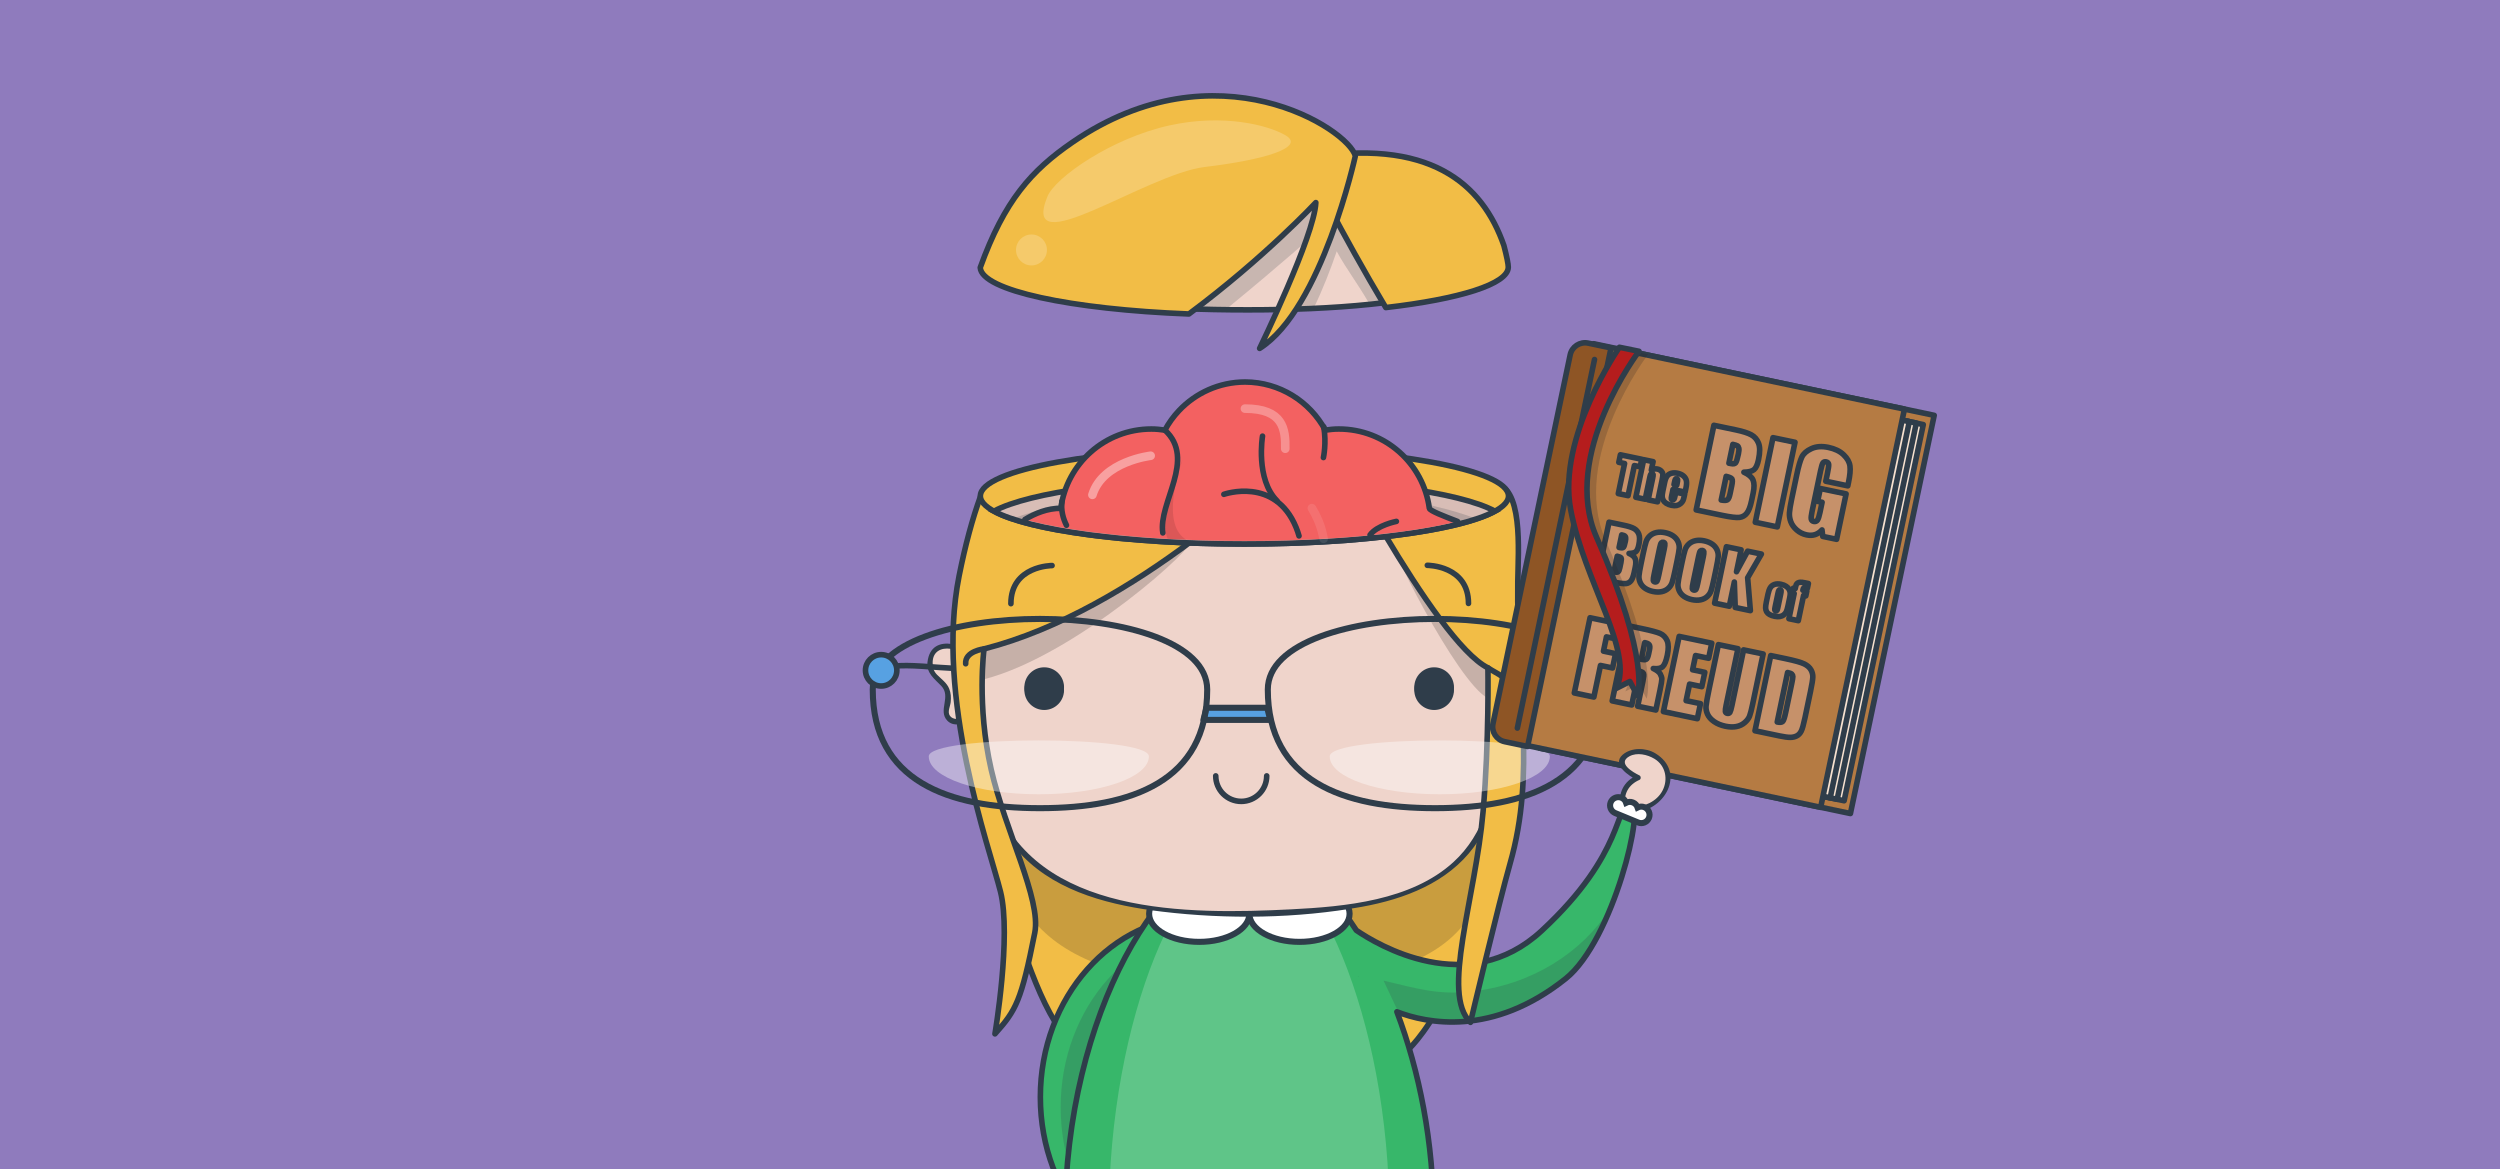 <?xml version="1.0" encoding="iso-8859-1"?>
<!-- Generator: Adobe Illustrator 15.0.0, SVG Export Plug-In . SVG Version: 6.00 Build 0)  -->
<!DOCTYPE svg PUBLIC "-//W3C//DTD SVG 1.1//EN" "http://www.w3.org/Graphics/SVG/1.1/DTD/svg11.dtd">
<svg version="1.1" id="Layer_1" xmlns="http://www.w3.org/2000/svg" xmlns:xlink="http://www.w3.org/1999/xlink" x="0px" y="0px"
	 width="823.002px" height="385px" viewBox="0 0 823.002 385" style="enable-background:new 0 0 823.002 385;" xml:space="preserve"
	>
<g>
	<rect style="fill:#8F7BBD;" width="823.002" height="385"/>
</g>
<g>
	<g>
		<g>
			
				<path style="fill:#F2BD46;stroke:#2F3D4A;stroke-width:1.843;stroke-linecap:round;stroke-linejoin:round;stroke-miterlimit:10;" d="
				M324.188,262.814c0,0,15.375,83.748,35.433,83.748l103.305-0.395c0,0,23.137-19.229,29.842-83.746L324.188,262.814z"/>
			<g style="opacity:0.2;">
				<path style="fill:#231F20;" d="M485.183,199.601c-13.771,4.835-41.56,8.142-73.602,8.142c-33.039,0-61.557-3.515-74.846-8.6
					c-0.597,3.383-0.917,7.013-0.917,10.924l-8.193,43.354c0,39.97,8.193,70.643,80.558,70.643h5.461
					c72.367,0,78.41-25.156,78.41-65.125l-6.043-48.871C486.011,206.334,485.728,202.851,485.183,199.601z"/>
			</g>
			<g>
				<g>
					<g>
						<g>
							
								<path style="fill:#37B76A;stroke:#2F3D4A;stroke-width:1.843;stroke-linecap:round;stroke-linejoin:round;stroke-miterlimit:10;" d="
								M447.826,361.164c0,32.852-23.582,59.482-52.672,59.482c-29.089,0-52.671-26.631-52.671-59.482
								c0-32.844,23.582-59.479,52.671-59.479C424.244,301.686,447.826,328.32,447.826,361.164z"/>
							<g style="opacity:0.2;">
								<path style="fill:#2F3D4A;" d="M454.51,364.506c0,32.852-23.582,59.482-52.672,59.482
									c-29.089,0-52.671-26.631-52.671-59.482c0-32.844,23.582-59.479,52.671-59.479
									C430.928,305.027,454.51,331.662,454.51,364.506z"/>
							</g>
							<g>
								<g>
									<path style="fill:#EFD4CB;" d="M492.166,218.463c2.848-3.561,14.94-9.961,17.073-2.137c2.136,9.25-8.76,6.045-4.977,17.787
										c-0.85,11.666-30.169-11.412-14.518-14.258"/>
									<g>
										<path style="fill:#2F3D4A;" d="M492.768,219.064c2.324-2.681,5.827-4.431,9.208-5.325c2.163-0.572,4.55-0.437,5.927,1.551
											c1.273,1.838,0.979,4.721-0.335,6.418c-1.36,1.756-3.267,2.814-4.301,4.858c-1.499,2.963,0.746,5.813-0.073,8.603
											c-1.853,6.308-27.05-11.621-13.222-14.494c1.073-0.223,0.617-1.862-0.453-1.64c-7.335,1.524-5.343,7.702-1.443,11.96
											c2.739,2.991,11.16,10.085,15.552,6.396c3.236-2.718-0.364-7.056,1.361-10.466c1.665-3.292,5.104-4.078,5.381-8.239
											c0.771-11.606-14.616-5.654-18.805-0.825C490.85,218.686,492.048,219.894,492.768,219.064L492.768,219.064z"/>
									</g>
								</g>
							</g>
							<g>
								<g>
									<path style="fill:#EFD4CB;" d="M323.508,218.463c-2.848-3.561-14.94-9.961-17.073-2.137
										c-2.136,9.25,8.76,6.045,4.977,17.787c0.85,11.666,30.169-11.412,14.518-14.258"/>
									<g>
										<path style="fill:#2F3D4A;" d="M324.109,217.861c-4.567-5.266-17.568-10.355-18.783,0.107
											c-0.423,3.642,2.33,5.521,4.542,7.839c3.352,3.511-1.147,8.042,1.929,11.375c3.952,4.282,12.75-3.139,15.399-5.769
											c4.179-4.148,6.536-10.804-1.042-12.378c-1.07-0.223-1.526,1.417-0.452,1.64c12.448,2.586-9.044,20.486-12.993,14.955
											c-0.91-1.273,0.131-3.138,0.263-4.53c0.144-1.524,0.078-2.896-0.48-4.331c-0.769-1.978-2.613-3.22-4.046-4.678
											c-1.146-1.166-1.466-2.534-1.42-4.123c0.103-3.523,2.795-4.817,5.9-4.387c3.592,0.498,7.607,2.749,9.979,5.483
											C323.626,219.894,324.824,218.686,324.109,217.861L324.109,217.861z"/>
									</g>
								</g>
							</g>
							<path style="fill:none;stroke:#2F3D4A;stroke-width:1.843;stroke-miterlimit:10;" d="M527.34,225.424
								c-1.394-8.633-16.289-5.098-36.146-5.098"/>
							<path style="fill:#37B76A;" d="M536.788,264.465c-5.17,0.041-1.574,16.297-29.269,41.938
								c-24.402,22.592-54.255,4.486-61.011-0.141c-10.862-16.756-23.669-26.789-35.218-26.789
								c-28.031,0-60.683,54.451-60.683,121.621c0,9.357,0.306,17.988,0.885,25.961c31.494,17.48,19.321,28.051,63.918,28.051
								c40.62,0,25.137-8.754,55.294-23.525c0.825-9.205,1.258-19.33,1.258-30.486c0-25.193-4.749-48.598-12.105-68.01
								c9.723,3.766,31.391,8.391,55.578-10.926C531.027,309.708,541.959,264.422,536.788,264.465z"/>
							<g>
								<path style="fill:#2F3D4A;" d="M446.997,321.409l0.063,0.077c0.061,0.007,0.12,0.016,0.18,0.023
									C447.146,321.473,447.063,321.438,446.997,321.409z"/>
								<path style="opacity:0.2;fill:#2F3D4A;" d="M483.862,326.457c-10.426,1.073-17.276-0.98-28.398-3.64l4.938,10.502
									c10.002,3.712,31.269,7.754,54.954-11.161c5.722-4.568,10.813-13.559,14.715-23.107
									C520.769,313.697,503.946,324.391,483.862,326.457z"/>
							</g>
							
								<path style="fill:none;stroke:#2F3D4A;stroke-width:1.843;stroke-linecap:round;stroke-linejoin:round;stroke-miterlimit:10;" d="
								M536.788,264.465c-5.17,0.041-1.574,16.297-29.269,41.938c-24.402,22.592-54.255,4.486-61.011-0.141
								c-10.862-16.756-23.669-26.789-35.218-26.789c-28.031,0-60.683,54.451-60.683,121.621c0,9.357,0.306,17.988,0.885,25.961
								c31.494,17.48,19.321,28.051,63.918,28.051c40.62,0,25.137-8.754,55.294-23.525c0.825-9.205,1.258-19.33,1.258-30.486
								c0-25.193-4.749-48.598-12.105-68.01c9.723,3.766,31.391,8.391,55.578-10.926
								C531.027,309.708,541.959,264.422,536.788,264.465z"/>
							<path style="fill:none;stroke:#2F3D4A;stroke-width:1.843;stroke-miterlimit:10;" d="M287.568,224.588
								c1.392-8.908,15.867-4.262,35.722-4.262"/>
							<g style="opacity:0.2;">
								<path style="fill:#FFFFFF;" d="M411.21,279.473c-21.341,0-46.2,54.451-46.2,121.621c0,9.357,0.233,17.988,0.674,25.961
									c23.979,17.48,14.71,28.051,48.663,28.051c30.927,0,19.14-8.754,42.099-23.525c0.629-9.205,0.959-19.33,0.959-30.486
									C457.404,333.924,431.699,279.473,411.21,279.473z"/>
							</g>
							
								<ellipse style="fill:#FFFFFF;stroke:#2F3D4A;stroke-width:2;stroke-miterlimit:10;" cx="394.789" cy="300.813" rx="16.497" ry="9.25"/>
							
								<ellipse style="fill:#FFFFFF;stroke:#2F3D4A;stroke-width:2;stroke-miterlimit:10;" cx="427.789" cy="300.813" rx="16.497" ry="9.25"/>
							<g>
								<g>
									<path style="fill:#EFD4CB;" d="M486.927,169.854c-14.455,5.076-43.625,8.547-77.259,8.547
										c-34.681,0-64.615-3.689-78.564-9.027c-0.627,3.551-0.963,7.361-0.963,11.467l-8.601,45.508
										c0,41.955,8.601,74.152,84.561,74.152h5.732c75.963,0,82.306-26.406,82.306-68.361l-6.343-51.299
										C487.796,176.922,487.498,173.266,486.927,169.854z"/>
									<g>
										<path style="fill:#2F3D4A;" d="M486.7,169.034c-10.033,3.435-20.717,4.934-31.211,6.146
											c-15.197,1.756-30.531,2.339-45.821,2.37c-15.452,0.031-30.928-0.705-46.286-2.422c-10.75-1.203-21.862-2.78-32.052-6.574
											c-0.402-0.15-0.976,0.164-1.046,0.594c-1.035,6.347-1.18,12.616-2.376,18.947c-1.445,7.646-2.891,15.293-4.335,22.939
											c-0.944,4.993-1.887,9.986-2.831,14.979c-1.183,6.259,0.229,14.25,0.955,20.542c1.505,13.029,5.652,25.749,14.987,35.29
											c11.86,12.122,29.647,16.324,45.886,18.273c21.386,2.568,44.627,2.253,65.814-1.606
											c13.97-2.545,28.173-7.909,36.85-19.709c7.613-10.354,9.076-23.983,9.585-36.43c0.496-12.111-1.516-23.876-3-35.883
											c-0.826-6.687-1.653-13.373-2.479-20.06c-0.692-5.595-0.743-11.234-1.591-16.802c-0.165-1.082-1.804-0.621-1.641,0.452
											c0.959,6.302,1.091,12.793,1.876,19.149c0.954,7.711,1.907,15.422,2.86,23.133c1.488,12.035,2.822,23.15,1.986,35.301
											c-0.917,13.35-4.153,26.821-14.379,36.155c-13.884,12.672-35.658,14.643-53.465,15.538
											c-33.67,1.694-83.71,2.184-97.767-35.868c-2.523-6.83-3.644-14.126-4.265-21.349c-0.488-5.688-1.268-11.993-0.203-17.629
											c2.547-13.475,5.094-26.951,7.64-40.426c0.537-2.841,0.606-5.434,0.782-8.363c0.096-1.595-0.498-5.584,1.352-4.931
											c1.214,0.429,2.452,0.791,3.689,1.149c2.915,0.846,5.886,1.494,8.857,2.101c15.552,3.178,31.566,4.291,47.396,4.901
											c18.898,0.729,37.882,0.292,56.718-1.413c12.711-1.15,25.839-2.702,37.97-6.855
											C488.185,170.32,487.741,168.677,486.7,169.034z"/>
									</g>
								</g>
								<g>
									<path style="opacity:0.2;fill:#231F20;" d="M323.946,223.615c30.43-7.768,71.912-45.393,67.659-45.556
										c-26.801-1.029-49.044-4.302-60.502-8.687c-0.627,3.551-0.963,7.361-0.963,11.467l-8.601,45.508
										c0,13.742,0.924,26.436,4.832,37.295c-0.027-0.123-0.059-0.246-0.087-0.369
										C321.475,242.148,323.946,223.615,323.946,223.615z"/>
									<path style="opacity:0.2;fill:#231F20;" d="M486.92,169.855c-6.85,2.405-17.001,4.448-29.364,5.934
										c-2.315,0.278,22.209,49.035,32.269,54.066c0,0,0.347,20.078-1.103,41.037c4.595-10.566,5.417-23.652,5.417-38.754
										l-6.343-51.299C487.796,176.92,487.493,173.268,486.92,169.855z"/>
								</g>
								<circle style="fill:#2F3D4A;" cx="343.751" cy="227.203" r="6.526"/>
								<circle style="fill:#2F3D4A;" cx="472.113" cy="227.203" r="6.527"/>
								
									<path style="fill:#F2BD46;stroke:#2F3D4A;stroke-width:1.843;stroke-linecap:round;stroke-linejoin:round;stroke-miterlimit:10;" d="
									M499.659,191.297c0.129-9.912,1.938-32.137-8.387-32.137c0.324,1.691,5.325,2.877,5.325,3.447
									c0,5.637-16.253,10.582-40.705,13.377c11.925,19.984,25.241,39.525,33.932,43.871c0,0,0.419,24.207-1.581,47.207
									c-2.511,28.871-13.979,60.082-4.166,69.5c0,0,9.402-39.525,13.024-52.219C505.743,254.063,499.182,227.982,499.659,191.297z
									"/>
								
									<path style="fill:#F2BD46;stroke:#2F3D4A;stroke-width:1.843;stroke-linecap:round;stroke-linejoin:round;stroke-miterlimit:10;" d="
									M323.946,213.615c24.797-6.33,49.043-21.064,68.377-35.529c-38.514-1.416-67.785-7.459-69.5-14.797
									c-2.701,7.455-5.054,16.141-7.08,26.273c-8,40,10,89.5,13.626,104s-1.829,46.785-1.829,46.785
									c6.974-7.785,8.654-10.785,13.111-33.285c2.179-11-9.766-33.58-14.366-53.789
									C321.475,232.148,323.946,213.615,323.946,213.615z"/>
							</g>
							<circle style="fill:#2F3D4A;" cx="343.751" cy="226.203" r="6.526"/>
							<circle style="fill:#2F3D4A;" cx="472.113" cy="226.203" r="6.527"/>
							
								<polygon style="fill:#57A1E2;stroke:#2F3D4A;stroke-width:2;stroke-linecap:round;stroke-linejoin:round;stroke-miterlimit:10;" points="
								418.164,237 396.164,237 397.164,233 417.164,233 							"/>
							<path style="opacity:0.4;fill:#FFFFFF;" d="M510.213,249c0-7-72.465-7-72.465,0s16.222,12.473,36.234,12.473
								C493.991,261.473,510.213,256,510.213,249z"/>
							<path style="opacity:0.4;fill:#FFFFFF;" d="M378.213,249c0-7-72.465-7-72.465,0s16.222,12.473,36.234,12.473
								C361.991,261.473,378.213,256,378.213,249z"/>
							<path style="fill:none;stroke:#2F3D4A;stroke-width:2;stroke-miterlimit:10;" d="M397.412,227c0-31-110.104-31-110.104,0
								c0,30,24.648,39.051,55.053,39.051S397.412,257,397.412,227z"/>
							<path style="fill:none;stroke:#2F3D4A;stroke-width:2;stroke-miterlimit:10;" d="M527.469,227c0-31-110.104-31-110.104,0
								c0,30,24.648,39.051,55.053,39.051C502.821,266.051,527.469,257,527.469,227z"/>
						</g>
						
							<path style="fill:none;stroke:#2F3D4A;stroke-width:1.843;stroke-linecap:round;stroke-linejoin:round;stroke-miterlimit:10;" d="
							M400.222,255.424c0,4.635,3.756,8.391,8.39,8.391s8.39-3.756,8.39-8.391"/>
					</g>
					
						<ellipse style="fill:#F2BD46;stroke:#2F3D4A;stroke-width:1.843;stroke-linecap:round;stroke-linejoin:round;stroke-miterlimit:10;" cx="409.668" cy="163.289" rx="86.93" ry="15.793"/>
					<path style="fill:#D8BDB6;" d="M327.188,168.289c11.514,6.271,44.088,10.793,82.479,10.793s70.966-4.521,82.479-10.793
						c-11.514-6.271-44.088-10.795-82.479-10.795S338.702,162.018,327.188,168.289z"/>
					<path style="opacity:0.2;fill:#2F3D4A;" d="M333.229,170.81c14.715,4.926,43.418,8.272,76.438,8.272s61.724-3.347,76.438-8.272
						c-15.903-6.187-44.18-10.31-76.438-10.31S349.133,164.623,333.229,170.81z"/>
					<path style="fill:none;stroke:#2F3D4A;stroke-width:1.843;stroke-miterlimit:10;" d="M327.188,168.289
						c11.514,6.271,44.088,10.793,82.479,10.793s70.966-4.521,82.479-10.793c-11.514-6.271-44.088-10.795-82.479-10.795
						S338.702,162.018,327.188,168.289z"/>
					<g>
						<path style="fill:#F36161;" d="M470.541,167.33c-1.962-14.727-14.542-26.1-29.808-26.1c-1.516,0-2.994,0.148-4.447,0.365
							c-5.067-9.4-14.983-15.801-26.402-15.844c-8.564,0.031-16.282,3.639-21.744,9.406c-0.044,0.047-0.083,0.098-0.127,0.145
							c-0.409,0.436-0.809,0.883-1.191,1.342c-0.059,0.072-0.111,0.148-0.17,0.221c-0.36,0.443-0.713,0.889-1.048,1.352
							c-0.125,0.172-0.237,0.355-0.358,0.529c-0.257,0.371-0.517,0.74-0.756,1.121c-0.354,0.564-0.69,1.141-1.008,1.729
							c-1.454-0.217-2.932-0.365-4.447-0.365c-15.266,0-27.846,11.373-29.809,26.1c-4.428-0.018-8.525,1.682-11.824,3.689
							c15.572,4.256,42.193,7.063,72.433,7.063c28.707,0,54.157-2.529,69.987-6.426C475.397,169.951,470.649,168.129,470.541,167.33
							z"/>
						<path style="opacity:0.1;" d="M384.392,177.393c1.996,0.111,4.02,0.211,6.075,0.297c-0.374-0.271-0.743-0.557-1.104-0.875
							c-7.315-6.447,0-25.582,0-25.582C383.265,164.605,382.492,172.682,384.392,177.393z"/>
						<g>
							<g>
								
									<path style="fill:none;stroke:#2F3D4A;stroke-width:1.843;stroke-linecap:round;stroke-linejoin:round;stroke-miterlimit:10;" d="
									M402.898,162.73c0,0,16.841-5.943,23.773,10.895c0.396,0.963,0.715,1.895,0.964,2.799"/>
								
									<path style="fill:none;stroke:#2F3D4A;stroke-width:1.843;stroke-linecap:round;stroke-linejoin:round;stroke-miterlimit:10;" d="
									M451.021,176.1c2.309-3.193,8.667-4.457,8.667-4.457"/>
								
									<path style="fill:none;stroke:#2F3D4A;stroke-width:1.843;stroke-linecap:round;stroke-linejoin:round;stroke-miterlimit:10;" d="
									M382.801,175.436c-1.594-9.855,11.162-24.254,0.681-33.84"/>
								
									<path style="fill:none;stroke:#2F3D4A;stroke-width:1.843;stroke-linecap:round;stroke-linejoin:round;stroke-miterlimit:10;" d="
									M435.671,150.629c0,0,1.035-4.699,0.113-10.121"/>
								
									<path style="fill:none;stroke:#2F3D4A;stroke-width:1.843;stroke-linecap:round;stroke-linejoin:round;stroke-miterlimit:10;" d="
									M351.076,172.906c-1.094-2.178-1.849-4.867-1.477-7.904"/>
								
									<path style="fill:none;stroke:#2F3D4A;stroke-width:1.843;stroke-linecap:round;stroke-linejoin:round;stroke-miterlimit:10;" d="
									M415.622,143.58c0,0-2.354,14.154,4.806,21.313"/>
								
									<path style="opacity:0.3;fill:none;stroke:#FFFFFF;stroke-width:2.835;stroke-linecap:round;stroke-linejoin:round;stroke-miterlimit:10;" d="
									M423.108,147.725c0.114-6.373-0.605-13.207-13.274-13.207"/>
								
									<path style="opacity:0.1;fill:none;stroke:#FFFFFF;stroke-width:2.835;stroke-linecap:round;stroke-linejoin:round;stroke-miterlimit:10;" d="
									M435.731,177.367c-0.083-0.463-0.175-0.912-0.274-1.352c-0.79-3.494-2.094-6.322-3.573-8.729"/>
								
									<path style="opacity:0.4;fill:none;stroke:#FFFFFF;stroke-width:2.835;stroke-linecap:round;stroke-linejoin:round;stroke-miterlimit:10;" d="
									M378.798,150.035c0,0-15.775,1.814-19.177,12.875"/>
							</g>
						</g>
						
							<path style="fill:none;stroke:#2F3D4A;stroke-width:1.843;stroke-linecap:round;stroke-linejoin:round;stroke-miterlimit:10;" d="
							M479.821,171.656c-4.424-1.705-9.172-3.527-9.28-4.326c-1.962-14.727-14.542-26.1-29.808-26.1
							c-1.516,0-2.994,0.148-4.447,0.365c-5.067-9.4-14.983-15.801-26.402-15.844c-8.564,0.031-16.282,3.639-21.744,9.406
							c-0.044,0.047-0.083,0.098-0.127,0.145c-0.409,0.436-0.809,0.883-1.191,1.342c-0.059,0.072-0.111,0.148-0.17,0.221
							c-0.36,0.443-0.713,0.889-1.048,1.352c-0.125,0.172-0.237,0.355-0.358,0.529c-0.257,0.371-0.517,0.74-0.756,1.121
							c-0.354,0.564-0.69,1.141-1.008,1.729c-1.454-0.217-2.932-0.365-4.447-0.365c-15.266,0-27.846,11.373-29.809,26.1
							c-4.428-0.018-8.525,1.682-11.824,3.689"/>
					</g>
					
						<path style="fill:none;stroke:#2F3D4A;stroke-width:1.843;stroke-linecap:round;stroke-linejoin:round;stroke-miterlimit:10;" d="
						M346.336,186.184c0,0-13.546,0-13.546,12.547"/>
					
						<path style="fill:none;stroke:#2F3D4A;stroke-width:1.843;stroke-linecap:round;stroke-linejoin:round;stroke-miterlimit:10;" d="
						M469.878,186.101c0,0,13.546,0,13.546,12.547"/>
				</g>
				<g>
					<g>
						<g>
							<path style="fill:#EFD4CB;stroke:#2F3D4A;stroke-width:1.843;stroke-miterlimit:10;" d="M410.72,102.005
								c27.868,0,54.945-2.02,76.522-8.73c-4.228-35.354-36.399-43.914-75.478-43.914h-5.732c-38.818,0-70.812,8.428-75.379,43.219
								C353.019,99.905,381.376,102.005,410.72,102.005z"/>
							<path style="opacity:0.2;fill:#2F3D4A;" d="M486.942,93.132c-2.434-15.549-10.501-24.082-22.268-30.902
								c-5.41-1.363-11.636-2.025-18.81-1.807c-1.429-3.564-5.787-6.078-11.929-7.715c-7.015-0.932-14.457-1.348-22.172-1.348
								h-5.732c-38.095,0-69.633,8.027-75.112,41.281c13.12,5.061,40.591,8.648,72.88,9.035
								c17.898-14.648,29.375-24.982,29.375-24.982c-0.236,5.191-4.372,16.18-8.673,26.332l7.938-1.523
								c3.025-6.227,5.567-12.795,7.609-18.773c3.119,5.775,6.746,10.344,10.638,17.109
								C466.196,98.325,478.88,95.979,486.942,93.132z"/>
							
								<path style="fill:#F2BD46;stroke:#2F3D4A;stroke-width:1.843;stroke-linecap:round;stroke-linejoin:round;stroke-miterlimit:10;" d="
								M429.322,52.231c0,0,12.476,24.947,26.882,49.02c24.237-2.803,40.325-7.725,40.325-13.33c0-0.98-0.495-3.459-1.436-7.07
								C488.077,60.647,470.743,44.839,429.322,52.231z"/>
							
								<path style="fill:#F2BD46;stroke:#2F3D4A;stroke-width:1.843;stroke-linecap:round;stroke-linejoin:round;stroke-miterlimit:10;" d="
								M353.019,46.851c-13.455,9.253-22.356,19.146-30.326,41.238c0.432,7.512,29.724,13.766,68.698,15.273
								c24.835-18.449,41.784-36.668,41.784-36.668c-0.5,11-18.5,48-18.5,48c20.5-13,31.5-63.334,31.5-63.334
								C444.04,42.643,400.516,14.188,353.019,46.851z"/>
						</g>
					</g>
				</g>
			</g>
			
				<path style="fill:none;stroke:#2F3D4A;stroke-width:1.843;stroke-linecap:round;stroke-linejoin:round;stroke-miterlimit:10;" d="
				M317.903,218.508c-0.327-4.175,6.043-4.893,6.043-4.893"/>
			
				<path style="fill:none;stroke:#2F3D4A;stroke-width:1.843;stroke-linecap:round;stroke-linejoin:round;stroke-miterlimit:10;" d="
				M496.529,226.204c0.047-3.204-3.388-4.149-6.705-6.349"/>
		</g>
		<path style="opacity:0.2;fill:#FFFFFF;" d="M423.118,44.5c6.928,3.978-6.916,8.135-26.435,10.457s-61.113,32.424-51.881,9.762
			c2.548-6.254,21.042-19.227,40.241-23.442C402.669,37.405,417.262,41.137,423.118,44.5z"/>
		<circle style="opacity:0.2;fill:#FFFFFF;" cx="339.563" cy="82.286" r="5.092"/>
	</g>
	
		<circle style="fill:#57A1E2;stroke:#2F3D4A;stroke-width:1.843;stroke-linecap:round;stroke-linejoin:round;stroke-miterlimit:10;" cx="290.08" cy="220.678" r="5.163"/>
	
		<circle style="fill:#57A1E2;stroke:#2F3D4A;stroke-width:1.843;stroke-linecap:round;stroke-linejoin:round;stroke-miterlimit:10;" cx="525.08" cy="220.678" r="5.163"/>
</g>
<g>
	
		<rect x="519.182" y="124.664" transform="matrix(0.979 0.206 -0.206 0.979 51.837 -113.791)" style="fill:#B57B43;stroke:#2F3D4A;stroke-width:1.843;stroke-linecap:round;stroke-linejoin:round;stroke-miterlimit:10;" width="104.5" height="133.892"/>
	
		<rect x="543.35" y="130.589" transform="matrix(0.979 0.206 -0.206 0.979 52.516 -115.905)" style="fill:#F7E2D0;stroke:#2F3D4A;stroke-width:1.843;stroke-linecap:round;stroke-linejoin:round;stroke-miterlimit:10;" width="77.209" height="126.485"/>
	
		<rect x="541.055" y="130.109" transform="matrix(0.979 0.206 -0.206 0.979 52.373 -115.45)" style="fill:#F7E2D0;stroke:#2F3D4A;stroke-width:1.843;stroke-linecap:round;stroke-linejoin:round;stroke-miterlimit:10;" width="77.208" height="126.486"/>
	
		<rect x="538.758" y="129.628" transform="matrix(0.979 0.206 -0.206 0.979 52.223 -114.985)" style="fill:#F7E2D0;stroke:#2F3D4A;stroke-width:1.843;stroke-linecap:round;stroke-linejoin:round;stroke-miterlimit:10;" width="77.208" height="126.486"/>
	
		<rect x="509.394" y="122.615" transform="matrix(0.979 0.206 -0.206 0.979 51.203 -111.815)" style="fill:#B57B43;stroke:#2F3D4A;stroke-width:1.843;stroke-linecap:round;stroke-linejoin:round;stroke-miterlimit:10;" width="104.5" height="133.892"/>
	
		<path style="fill:#8E5525;stroke:#2F3D4A;stroke-width:1.843;stroke-linecap:round;stroke-linejoin:round;stroke-miterlimit:10;" d="
		M530.352,114.534l-7.53-1.577c-2.703-0.565-5.353,1.167-5.918,3.87l-25.418,121.415c-0.565,2.703,1.166,5.353,3.869,5.918
		l7.53,1.576L530.352,114.534z"/>
	
		<line style="fill:#B57B43;stroke:#2F3D4A;stroke-width:1.843;stroke-linecap:round;stroke-linejoin:round;stroke-miterlimit:10;" x1="524.914" y1="118.352" x2="519.482" y2="144.295"/>
	
		<line style="fill:#B57B43;stroke:#2F3D4A;stroke-width:1.843;stroke-linecap:round;stroke-linejoin:round;stroke-miterlimit:10;" x1="517.997" y1="151.391" x2="499.514" y2="239.684"/>
	<g>
		
			<path style="fill:#C6916A;stroke:#2F3D4A;stroke-width:1.843;stroke-linecap:round;stroke-linejoin:round;stroke-miterlimit:10;" d="
			M540.466,151.189l-0.519,2.478l-1.911-0.4l-2.072,9.902l-3.221-0.674l2.073-9.902l-1.903-0.398l0.519-2.478L540.466,151.189z"/>
		
			<path style="fill:#C6916A;stroke:#2F3D4A;stroke-width:1.843;stroke-linecap:round;stroke-linejoin:round;stroke-miterlimit:10;" d="
			M544.198,151.971l-0.583,2.785c0.316-0.189,0.641-0.313,0.976-0.371c0.335-0.059,0.677-0.051,1.029,0.023
			c0.54,0.113,0.971,0.347,1.293,0.702c0.322,0.354,0.488,0.72,0.496,1.097c0.01,0.378-0.086,1.043-0.285,1.996l-1.465,6.996
			l-3.09-0.646l1.496-7.143c0.123-0.592,0.174-0.977,0.15-1.157s-0.138-0.292-0.341-0.335c-0.188-0.039-0.335,0.021-0.438,0.18
			c-0.102,0.159-0.207,0.497-0.314,1.012l-1.517,7.241l-3.09-0.646l2.592-12.38L544.198,151.971z"/>
		
			<path style="fill:#C6916A;stroke:#2F3D4A;stroke-width:1.843;stroke-linecap:round;stroke-linejoin:round;stroke-miterlimit:10;" d="
			M554.743,161.992l-3.998-0.837l-0.46,2.194c-0.096,0.459-0.124,0.762-0.087,0.908c0.039,0.147,0.152,0.239,0.341,0.279
			c0.234,0.049,0.409-0.007,0.525-0.166s0.228-0.49,0.333-0.995l0.279-1.339l2.93,0.613l-0.157,0.75
			c-0.132,0.627-0.271,1.1-0.422,1.42c-0.149,0.319-0.409,0.641-0.779,0.962c-0.371,0.321-0.8,0.531-1.286,0.63
			c-0.486,0.097-1.064,0.075-1.738-0.065c-0.652-0.137-1.208-0.353-1.668-0.645c-0.461-0.293-0.795-0.633-1.004-1.021
			c-0.209-0.387-0.326-0.789-0.35-1.207c-0.025-0.416,0.042-1.003,0.199-1.758l0.62-2.959c0.186-0.887,0.451-1.562,0.799-2.023
			c0.348-0.463,0.821-0.773,1.424-0.932c0.604-0.158,1.259-0.163,1.967-0.015c0.867,0.181,1.548,0.495,2.042,0.942
			c0.494,0.446,0.798,0.965,0.911,1.555c0.112,0.591,0.067,1.379-0.139,2.361L554.743,161.992z M551.991,159.693l0.156-0.742
			c0.109-0.524,0.153-0.87,0.129-1.034c-0.024-0.165-0.123-0.266-0.296-0.302c-0.214-0.045-0.36-0.008-0.438,0.112
			c-0.078,0.119-0.177,0.464-0.297,1.034l-0.154,0.742L551.991,159.693z"/>
		
			<path style="fill:#C6916A;stroke:#2F3D4A;stroke-width:1.843;stroke-linecap:round;stroke-linejoin:round;stroke-miterlimit:10;" d="
			M564.214,140.008l7.227,1.514c2.283,0.478,3.975,1.018,5.076,1.619c1.101,0.602,1.899,1.519,2.396,2.753s0.491,3.055-0.013,5.462
			c-0.34,1.628-0.833,2.711-1.478,3.244c-0.645,0.536-1.755,0.817-3.329,0.847c1.596,0.729,2.6,1.596,3.013,2.599
			c0.411,1.003,0.429,2.411,0.049,4.225l-0.54,2.582c-0.395,1.882-0.901,3.231-1.521,4.049c-0.619,0.816-1.435,1.293-2.445,1.429
			c-1.01,0.135-2.973-0.103-5.885-0.712l-8.379-1.754L564.214,140.008z M568.256,156.819l-1.632,7.794
			c1.029,0.18,1.713,0.156,2.054-0.072c0.342-0.229,0.63-0.904,0.865-2.028l0.544-2.598c0.25-1.193,0.273-1.942,0.074-2.247
			C569.963,157.362,569.327,157.08,568.256,156.819z M570.46,146.29l-1.297,6.194c0.313,0.053,0.555,0.098,0.727,0.134
			c0.712,0.149,1.201,0.069,1.469-0.239c0.27-0.311,0.576-1.29,0.922-2.942c0.183-0.871,0.229-1.499,0.143-1.882
			c-0.087-0.384-0.251-0.648-0.489-0.794C571.694,146.615,571.204,146.458,570.46,146.29z"/>
		
			<path style="fill:#C6916A;stroke:#2F3D4A;stroke-width:1.843;stroke-linecap:round;stroke-linejoin:round;stroke-miterlimit:10;" d="
			M590.917,145.598l-5.832,27.855l-7.242-1.517l5.83-27.854L590.917,145.598z"/>
		
			<path style="fill:#C6916A;stroke:#2F3D4A;stroke-width:1.843;stroke-linecap:round;stroke-linejoin:round;stroke-miterlimit:10;" d="
			M608.298,159.94l-7.242-1.517l0.529-2.529c0.334-1.594,0.473-2.606,0.419-3.036c-0.054-0.431-0.337-0.7-0.854-0.808
			c-0.447-0.094-0.787,0.014-1.02,0.325c-0.232,0.31-0.497,1.176-0.795,2.599l-2.799,13.368c-0.262,1.25-0.354,2.091-0.276,2.52
			c0.078,0.431,0.358,0.694,0.839,0.796c0.527,0.109,0.934-0.039,1.217-0.446c0.282-0.407,0.56-1.26,0.831-2.556l0.691-3.304
			l-1.463-0.306l0.886-4.232l8.482,1.775l-3.129,14.951l-4.553-0.953l-0.252-2.136c-0.673,0.757-1.432,1.271-2.273,1.545
			c-0.842,0.272-1.773,0.302-2.795,0.088c-1.218-0.255-2.295-0.788-3.232-1.602s-1.592-1.714-1.96-2.7
			c-0.369-0.987-0.521-1.975-0.458-2.96c0.063-0.987,0.294-2.438,0.694-4.354l1.733-8.275c0.557-2.66,1.104-4.563,1.644-5.707
			c0.538-1.145,1.593-2.076,3.162-2.796c1.569-0.718,3.433-0.853,5.589-0.401c2.122,0.445,3.791,1.249,5.009,2.414
			c1.217,1.164,1.911,2.39,2.085,3.678c0.174,1.287,0.021,3.073-0.457,5.355L608.298,159.94z"/>
		
			<path style="fill:#C6916A;stroke:#2F3D4A;stroke-width:1.843;stroke-linecap:round;stroke-linejoin:round;stroke-miterlimit:10;" d="
			M529.698,171.898l4.816,1.009c1.523,0.318,2.65,0.678,3.385,1.079s1.267,1.013,1.597,1.836c0.331,0.822,0.328,2.036-0.008,3.642
			c-0.228,1.085-0.556,1.806-0.985,2.163c-0.43,0.355-1.17,0.543-2.22,0.563c1.064,0.486,1.733,1.063,2.009,1.732
			c0.274,0.668,0.286,1.608,0.033,2.815l-0.36,1.721c-0.263,1.256-0.602,2.156-1.015,2.7c-0.413,0.545-0.957,0.862-1.63,0.952
			c-0.673,0.091-1.981-0.066-3.924-0.473l-5.586-1.17L529.698,171.898z M532.393,183.106l-1.088,5.195
			c0.686,0.12,1.142,0.104,1.369-0.049c0.228-0.151,0.419-0.603,0.576-1.351l0.362-1.732c0.167-0.795,0.184-1.295,0.051-1.499
			C533.529,183.468,533.106,183.279,532.393,183.106z M533.862,176.086l-0.865,4.13c0.208,0.035,0.37,0.065,0.484,0.089
			c0.475,0.1,0.801,0.047,0.979-0.16c0.179-0.205,0.384-0.859,0.614-1.961c0.121-0.58,0.153-0.999,0.096-1.255
			c-0.059-0.256-0.168-0.432-0.327-0.529S534.357,176.198,533.862,176.086z"/>
		
			<path style="fill:#C6916A;stroke:#2F3D4A;stroke-width:1.843;stroke-linecap:round;stroke-linejoin:round;stroke-miterlimit:10;" d="
			M551.429,187.798c-0.391,1.865-0.711,3.178-0.962,3.936c-0.25,0.757-0.674,1.409-1.271,1.954
			c-0.598,0.546-1.326,0.908-2.186,1.087c-0.859,0.18-1.813,0.159-2.861-0.06c-0.994-0.208-1.853-0.558-2.576-1.048
			c-0.724-0.491-1.258-1.112-1.604-1.863c-0.346-0.75-0.484-1.519-0.416-2.302c0.068-0.784,0.303-2.132,0.703-4.043l0.665-3.178
			c0.39-1.866,0.711-3.177,0.961-3.936c0.251-0.758,0.675-1.408,1.271-1.954c0.598-0.545,1.326-0.908,2.185-1.087
			c0.86-0.18,1.814-0.159,2.861,0.061c0.994,0.208,1.853,0.557,2.576,1.048s1.258,1.111,1.604,1.861
			c0.347,0.751,0.484,1.519,0.416,2.303s-0.303,2.131-0.702,4.043L551.429,187.798z M547.878,180.685
			c0.181-0.864,0.248-1.427,0.203-1.688s-0.217-0.423-0.516-0.484c-0.252-0.054-0.465,0.004-0.64,0.171s-0.362,0.729-0.563,1.684
			l-1.815,8.672c-0.226,1.078-0.321,1.753-0.286,2.023c0.035,0.271,0.214,0.439,0.535,0.507c0.328,0.069,0.569-0.032,0.722-0.304
			s0.344-0.954,0.572-2.047L547.878,180.685z"/>
		
			<path style="fill:#C6916A;stroke:#2F3D4A;stroke-width:1.843;stroke-linecap:round;stroke-linejoin:round;stroke-miterlimit:10;" d="
			M564.263,190.484c-0.391,1.865-0.711,3.178-0.961,3.936s-0.674,1.41-1.271,1.954c-0.598,0.546-1.325,0.908-2.186,1.087
			c-0.859,0.18-1.813,0.16-2.861-0.06c-0.994-0.208-1.853-0.557-2.575-1.048c-0.725-0.49-1.258-1.111-1.604-1.862
			c-0.345-0.751-0.484-1.519-0.416-2.303s0.303-2.131,0.702-4.042l0.666-3.178c0.391-1.866,0.711-3.178,0.961-3.936
			c0.252-0.758,0.674-1.409,1.271-1.955c0.598-0.545,1.326-0.908,2.186-1.087s1.813-0.159,2.86,0.061
			c0.994,0.208,1.854,0.558,2.577,1.048c0.723,0.491,1.258,1.111,1.604,1.862s0.483,1.519,0.415,2.302
			c-0.068,0.784-0.302,2.131-0.702,4.043L564.263,190.484z M560.713,183.371c0.181-0.863,0.248-1.427,0.203-1.687
			c-0.046-0.262-0.218-0.423-0.515-0.485c-0.254-0.053-0.467,0.004-0.641,0.171c-0.175,0.167-0.363,0.729-0.563,1.685l-1.815,8.671
			c-0.226,1.079-0.321,1.753-0.286,2.023c0.035,0.271,0.214,0.44,0.535,0.508c0.328,0.068,0.569-0.033,0.722-0.305
			c0.153-0.271,0.344-0.954,0.572-2.046L560.713,183.371z"/>
		
			<path style="fill:#C6916A;stroke:#2F3D4A;stroke-width:1.843;stroke-linecap:round;stroke-linejoin:round;stroke-miterlimit:10;" d="
			M579.851,182.397l-4.525,7.805l0.902,10.821l-4.989-1.045l-0.29-8.37l-1.666,7.961l-4.829-1.011l3.888-18.57l4.828,1.011
			l-1.51,7.215l3.66-6.765L579.851,182.397z"/>
		
			<path style="fill:#C6916A;stroke:#2F3D4A;stroke-width:1.843;stroke-linecap:round;stroke-linejoin:round;stroke-miterlimit:10;" d="
			M589.154,196.856l-0.521,2.485c-0.19,0.912-0.377,1.572-0.558,1.979s-0.46,0.763-0.839,1.07c-0.379,0.306-0.821,0.497-1.33,0.574
			c-0.508,0.078-1.068,0.053-1.68-0.075c-0.684-0.144-1.246-0.341-1.688-0.589c-0.442-0.25-0.763-0.555-0.962-0.912
			c-0.201-0.359-0.311-0.765-0.332-1.22c-0.021-0.454,0.057-1.112,0.237-1.974l0.544-2.6c0.198-0.943,0.455-1.658,0.769-2.146
			c0.315-0.487,0.771-0.837,1.369-1.047c0.598-0.21,1.309-0.229,2.134-0.056c0.693,0.145,1.268,0.373,1.722,0.684
			s0.78,0.66,0.981,1.047c0.201,0.389,0.314,0.769,0.34,1.141C589.367,195.592,589.305,196.138,589.154,196.856z M586.225,195.445
			c0.108-0.521,0.15-0.854,0.122-1c-0.029-0.146-0.134-0.24-0.317-0.278s-0.319,0.004-0.409,0.126
			c-0.089,0.122-0.189,0.443-0.298,0.963l-0.959,4.58c-0.101,0.479-0.134,0.799-0.104,0.956c0.031,0.158,0.135,0.256,0.314,0.293
			c0.184,0.038,0.318-0.001,0.404-0.122c0.087-0.121,0.176-0.399,0.268-0.838L586.225,195.445z"/>
		
			<path style="fill:#C6916A;stroke:#2F3D4A;stroke-width:1.843;stroke-linecap:round;stroke-linejoin:round;stroke-miterlimit:10;" d="
			M595.323,192.098l-0.328,1.568c-0.639-0.134-1.021-0.184-1.146-0.148c-0.128,0.033-0.221,0.189-0.278,0.465l-0.067,0.32
			l1.301,0.271l-0.336,1.607l-0.734-0.154l-1.736,8.297l-3.089-0.646l1.736-8.297l-0.635-0.133l0.337-1.606l0.635,0.133
			c0.14-0.668,0.255-1.108,0.348-1.323c0.094-0.215,0.248-0.391,0.466-0.529s0.501-0.219,0.846-0.242s0.862,0.036,1.55,0.181
			L595.323,192.098z"/>
		
			<path style="fill:#C6916A;stroke:#2F3D4A;stroke-width:1.843;stroke-linecap:round;stroke-linejoin:round;stroke-miterlimit:10;" d="
			M523.446,203.361l10.904,2.282l-1.037,4.955l-4.466-0.935l-0.982,4.695l3.977,0.832l-0.986,4.711l-3.977-0.833l-2.177,10.399
			l-6.438-1.348L523.446,203.361z"/>
		
			<path style="fill:#C6916A;stroke:#2F3D4A;stroke-width:1.843;stroke-linecap:round;stroke-linejoin:round;stroke-miterlimit:10;" d="
			M535.91,205.971l4.558,0.954c3.038,0.636,5.07,1.184,6.098,1.644c1.025,0.46,1.777,1.242,2.255,2.347
			c0.476,1.106,0.493,2.714,0.051,4.825c-0.403,1.926-0.913,3.171-1.532,3.733c-0.617,0.563-1.644,0.763-3.078,0.601
			c1.208,0.583,1.976,1.186,2.304,1.807c0.326,0.623,0.498,1.166,0.513,1.633c0.014,0.466-0.188,1.699-0.607,3.695l-1.366,6.531
			l-5.979-1.252l1.723-8.229c0.277-1.324,0.344-2.167,0.201-2.527c-0.143-0.359-0.657-0.633-1.544-0.818l-2.337,11.164l-6.439-1.348
			L535.91,205.971z M541.463,211.555l-1.152,5.506c0.723,0.151,1.251,0.158,1.584,0.02c0.331-0.137,0.612-0.752,0.841-1.844
			l0.285-1.361c0.164-0.783,0.131-1.328-0.098-1.632C542.693,211.939,542.206,211.71,541.463,211.555z"/>
		
			<path style="fill:#C6916A;stroke:#2F3D4A;stroke-width:1.843;stroke-linecap:round;stroke-linejoin:round;stroke-miterlimit:10;" d="
			M552.779,209.502l10.736,2.247l-1.037,4.955l-4.298-0.899l-0.982,4.695l4.022,0.842l-0.986,4.71l-4.022-0.842l-1.14,5.444
			l4.726,0.989l-1.037,4.955l-11.164-2.337L552.779,209.502z"/>
		
			<path style="fill:#C6916A;stroke:#2F3D4A;stroke-width:1.843;stroke-linecap:round;stroke-linejoin:round;stroke-miterlimit:10;" d="
			M580.43,215.29l-3.464,16.548c-0.393,1.876-0.73,3.182-1.011,3.915c-0.281,0.733-0.808,1.438-1.576,2.112
			c-0.77,0.675-1.688,1.115-2.759,1.321c-1.07,0.207-2.273,0.171-3.609-0.108c-1.479-0.309-2.732-0.827-3.762-1.554
			c-1.029-0.726-1.742-1.54-2.138-2.443c-0.397-0.901-0.556-1.8-0.474-2.692c0.08-0.894,0.413-2.736,0.998-5.53l3.066-14.651
			l6.438,1.348l-3.886,18.566c-0.227,1.081-0.313,1.784-0.259,2.109s0.259,0.525,0.616,0.6c0.408,0.086,0.706-0.025,0.893-0.332
			c0.186-0.307,0.409-1.077,0.667-2.311l3.819-18.245L580.43,215.29z"/>
		
			<path style="fill:#C6916A;stroke:#2F3D4A;stroke-width:1.843;stroke-linecap:round;stroke-linejoin:round;stroke-miterlimit:10;" d="
			M582.923,215.813l4.817,1.008c3.109,0.651,5.183,1.234,6.22,1.748c1.034,0.516,1.771,1.16,2.205,1.932
			c0.435,0.772,0.639,1.573,0.614,2.403c-0.025,0.831-0.282,2.418-0.772,4.763l-1.816,8.672c-0.465,2.223-0.881,3.686-1.246,4.393
			c-0.367,0.705-0.854,1.216-1.462,1.529c-0.608,0.314-1.313,0.476-2.112,0.483s-1.971-0.149-3.51-0.472l-8.12-1.699
			L582.923,215.813z M588.475,221.396l-3.409,16.287c0.927,0.193,1.537,0.128,1.83-0.199c0.291-0.327,0.61-1.317,0.956-2.969
			l2.014-9.619c0.235-1.121,0.349-1.849,0.345-2.18c-0.006-0.33-0.121-0.597-0.344-0.798
			C589.642,221.718,589.178,221.543,588.475,221.396z"/>
	</g>
	<path style="opacity:0.2;fill:#231F20;" d="M536.121,115.323c0,0-20.563,29.499-16.063,53.399s21,46.9,15,58.9l4.5-2.27l2.5,4.653
		c0,0,4.5-11.18-13.5-52.2c-11.892-27.099,14-61.16,14-61.16L536.121,115.323z"/>
	
		<path style="fill:#B51D1D;stroke:#2F3D4A;stroke-width:1.843;stroke-linecap:round;stroke-linejoin:round;stroke-miterlimit:10;" d="
		M533.121,114.323c0,0-20.563,29.499-16.063,53.399s21,46.9,15,58.9l4.5-2.27l2.5,4.653c0,0,4.5-11.18-13.5-52.2
		c-11.892-27.099,14-61.16,14-61.16L533.121,114.323z"/>
</g>
<g>
	<path style="fill:#EFD4CB;" d="M537.276,266.5c8.5,0.5,16-9,9.5-16s-20.5-0.5-7.5,5.5c-4,1.5-6,5.5-5,9.5"/>
	<g>
		<path style="fill:#2F3D4A;" d="M537.276,267.351c10.485,0.212,18.168-13.05,7.602-19.399c-3.128-1.88-7.886-1.937-10.711,0.516
			c-3.747,3.252,2.27,7.088,4.68,8.268c0-0.489,0-0.979,0-1.469c-4.294,1.865-6.288,5.903-5.391,10.461
			c0.212,1.075,1.852,0.618,1.641-0.453c-0.761-3.857,1.049-6.993,4.609-8.539c0.575-0.25,0.536-1.206,0-1.469
			c-2.193-1.073-7.353-4.034-3.34-6.274c2.525-1.41,5.964-0.587,8.271,0.799c3.701,2.225,4.561,6.799,2.68,10.443
			c-1.878,3.64-6.118,5.495-10.04,5.416C536.179,265.627,536.181,267.328,537.276,267.351L537.276,267.351z"/>
	</g>
</g>
<path style="fill:#FFFFFF;stroke:#2F3D4A;stroke-width:2;stroke-miterlimit:10;" d="M541.345,265.735
	c-0.755-0.311-1.566-0.246-2.244,0.091c-0.244-0.718-0.774-1.333-1.53-1.645s-1.566-0.247-2.245,0.091
	c-0.244-0.719-0.774-1.334-1.53-1.646c-1.389-0.572-2.98,0.091-3.554,1.48c-0.571,1.39,0.092,2.98,1.481,3.553
	c0.756,0.312,6.794,2.798,7.551,3.109c1.388,0.572,2.98-0.091,3.553-1.48C543.397,267.899,542.735,266.308,541.345,265.735z"/>
</svg>
